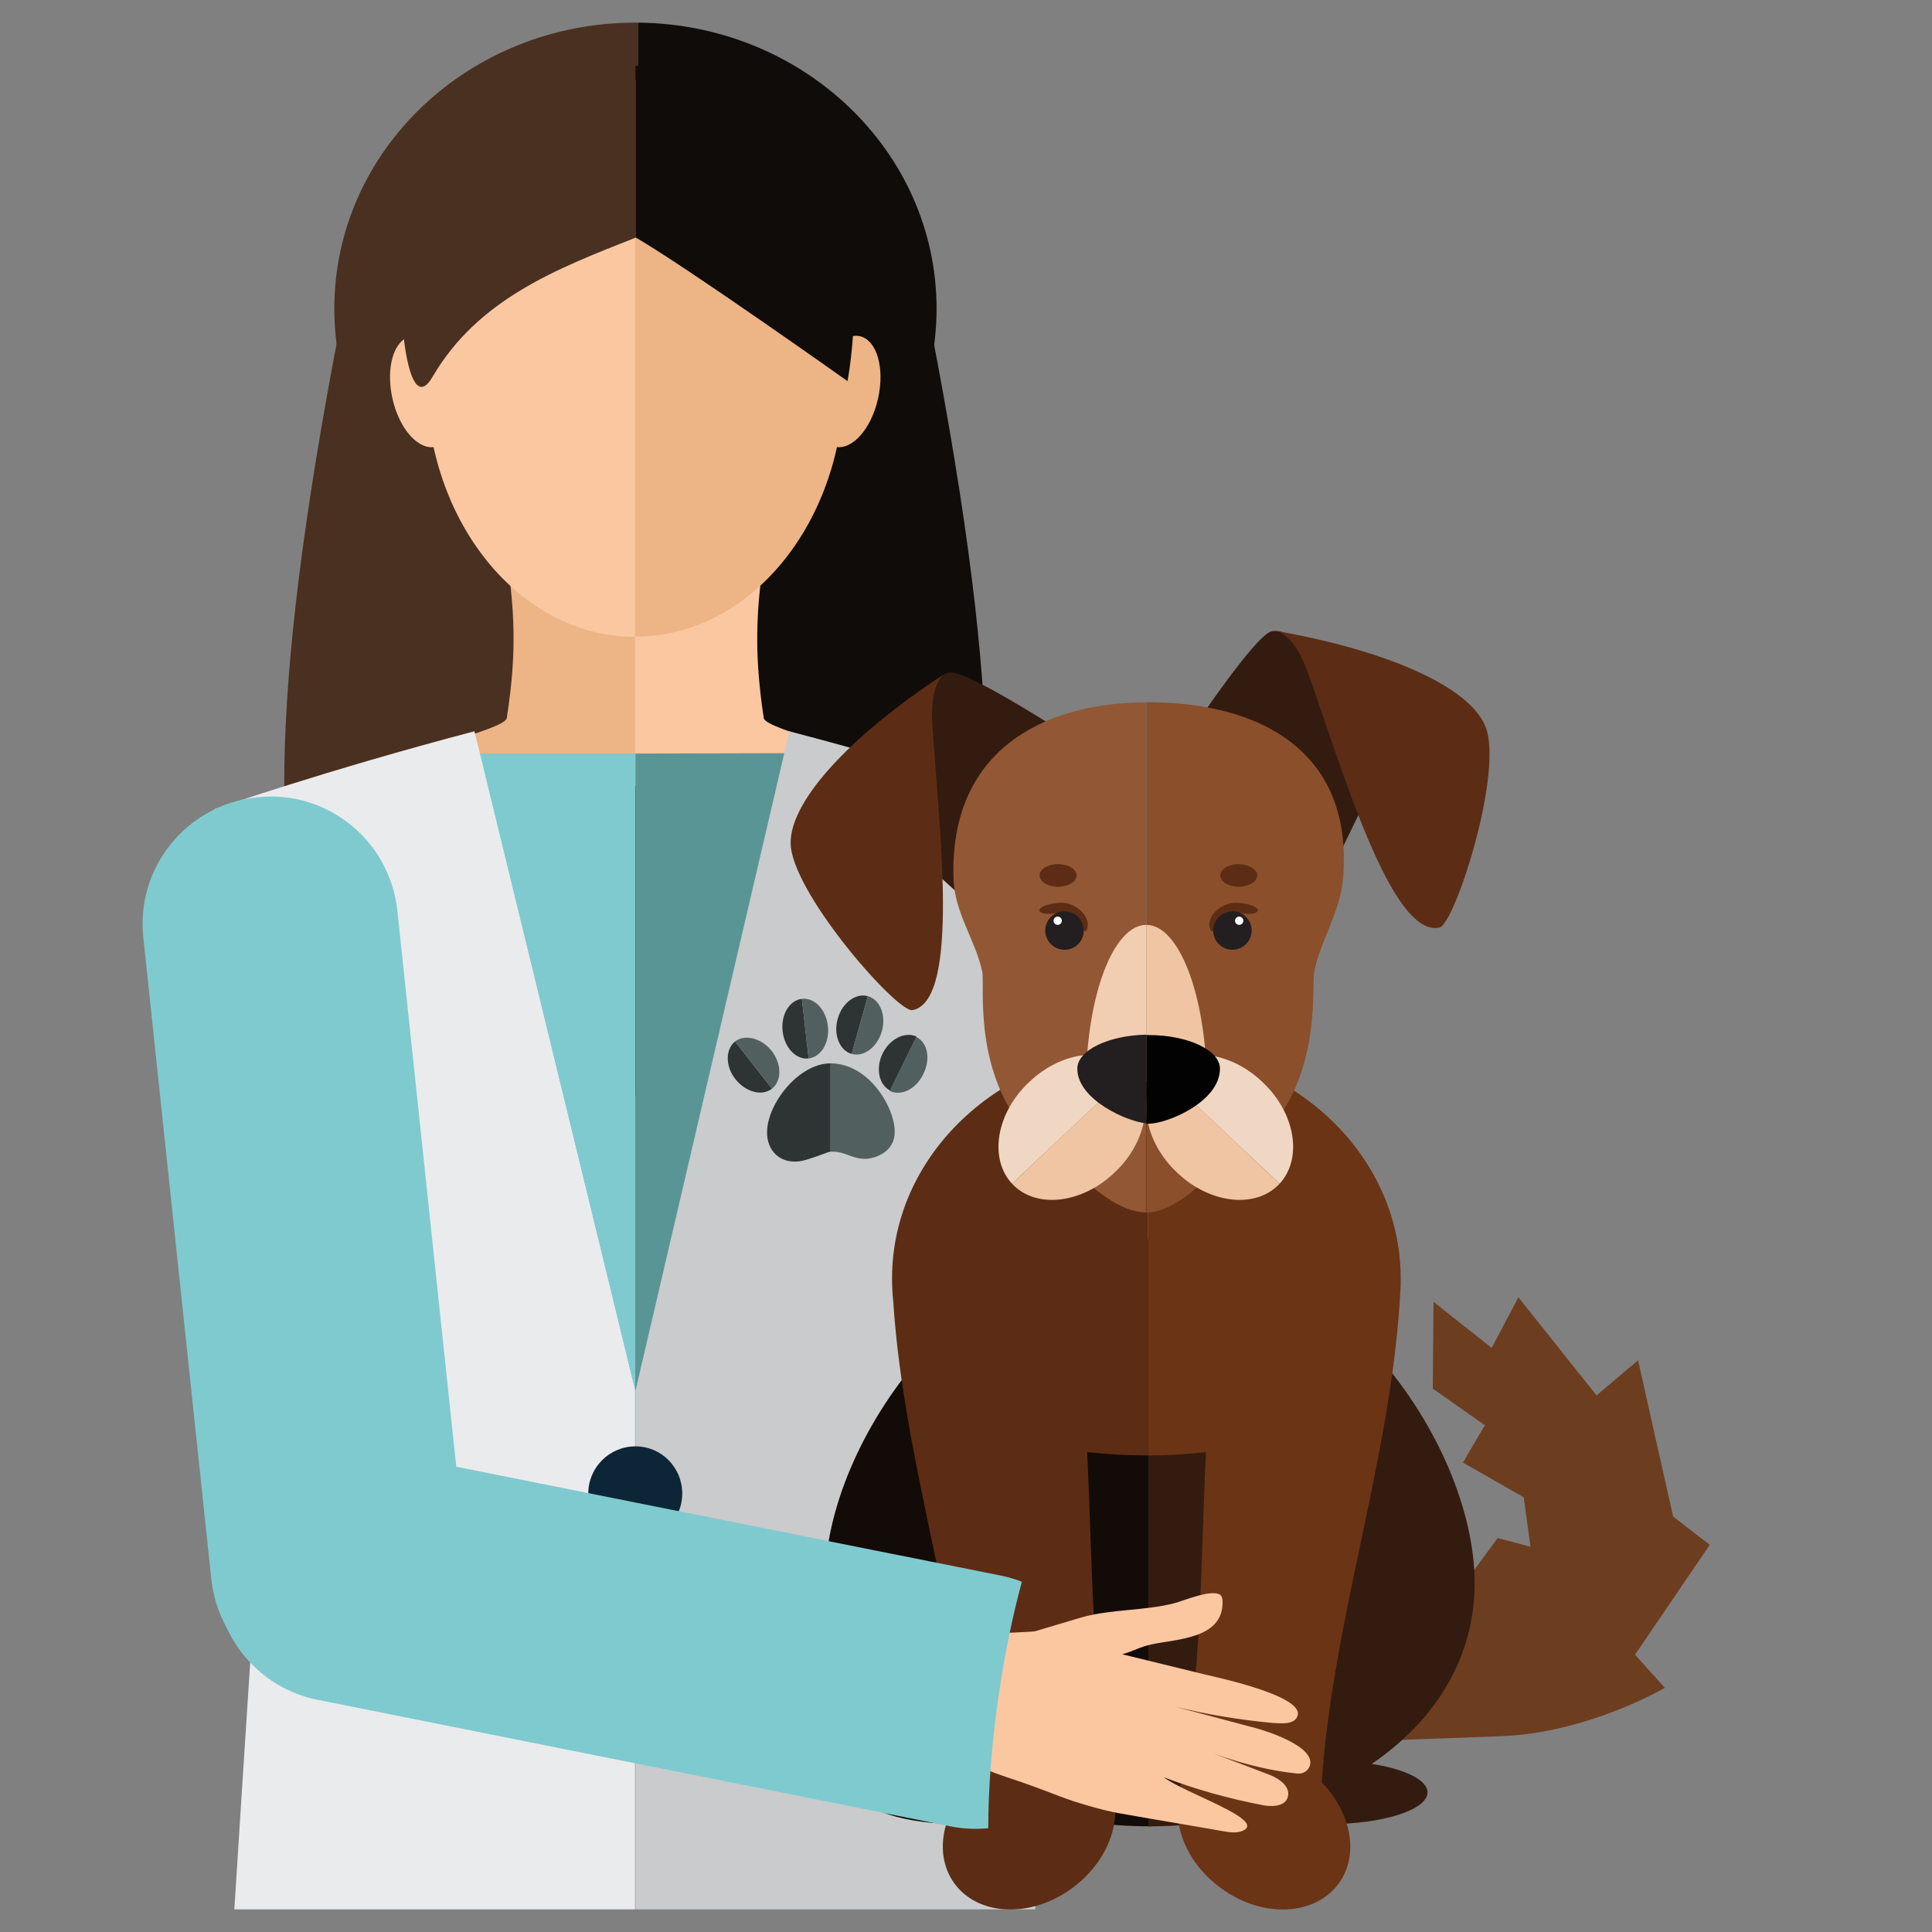 <?xml version="1.0" encoding="utf-8"?>
<!-- Generator: Adobe Illustrator 25.2.0, SVG Export Plug-In . SVG Version: 6.00 Build 0)  -->
<svg version="1.1" xmlns="http://www.w3.org/2000/svg" xmlns:xlink="http://www.w3.org/1999/xlink" x="0px" y="0px"
	 viewBox="0 0 512 512" style="enable-background:new 0 0 512 512;" xml:space="preserve">
<rect x="0" y="0" width="512" height="512" fill="#808080" stroke="none"/>
<style type="text/css">
	.st0{fill:#100C0A;}
	.st1{fill:#4A3020;}
	.st2{fill:#EDB485;}
	.st3{fill:#FAC7A1;}
	.st4{fill:#7FCACF;}
	.st5{fill:#5A9596;}
	.st6{fill:#FFFFFF;}
	.st7{fill:#EAEBED;}
	.st8{fill:#CACBCC;}
	.st9{fill:#525F5F;}
	.st10{fill:#2E3434;}
	.st11{fill:#0D2637;}
	.st12{fill:#130B07;}
	.st13{fill:#341B10;}
	.st14{fill:#6D3D20;}
	.st15{fill:#5C2D14;}
	.st16{fill:#6B3415;}
	.st17{fill:#925734;}
	.st18{fill:#8B4F2B;}
	.st19{fill:#F1CEB2;}
	.st20{fill:#EFC5A3;}
	.st21{fill:#F0D7C3;}
	.st22{fill:#231F20;}
	.st23{fill:#020203;}
	.st24{fill:#CD2522;}
	.st25{fill:#372418;}
	.st26{fill:#E94647;}
	.st27{fill:#A46139;}
</style>
<g id="Layer_1">
	<g>
		<g>
			<path class="st0" d="M246.6,86.4h-38.7l0.7-4.6l-40.3,1.6v207c3.6-0.1,6.6-0.1,7.4-0.1c1.8,0.1,3.5,0.3,5.4,0.3
				C241.4,290.5,285.8,288.1,246.6,86.4z"/>
			<path class="st1" d="M90.1,86.4C51,288.1,95.3,290.5,155.6,290.5c1.1,0,7.4-0.1,12.7-0.1v-207L90.1,86.4z"/>
		</g>
		<g>
			<path class="st2" d="M166.4,137.7h-33.9c4.1,21.3,4.7,33.9,1.8,52.6c-0.5,3.3-31.9,9.8-32.6,13.5c15.3,0,40.2,2.2,64.7,4.3v0.3
				c0.7-0.1,1.3-0.1,2-0.2h0v-70.6H166.4z"/>
			<path class="st3" d="M202.4,190.3c-2.8-18.7-2.2-31.3,1.8-52.6h-33.9h-2v70.6c0.7,0.1,1.3,0.1,2,0.2v-0.3
				c24.5-2.1,49.4-4.3,64.7-4.3C234.3,200,202.9,193.6,202.4,190.3z"/>
		</g>
		<path class="st1" d="M168.4,6c-44.1,0-79.8,33.9-79.8,75.8c0,41.8,35.7,75.8,79.8,75.8c0.2,0,0.5,0,0.7,0V6
			C168.8,6,168.6,6,168.4,6z"/>
		<path class="st0" d="M248.2,81.8c0-41.6-35.3-75.4-79.1-75.8v151.5C212.9,157.2,248.2,123.4,248.2,81.8z"/>
		<g>
			<path class="st3" d="M168.4,21.1c-52.1,0-55.4,42.1-55.4,79.7c0,37.5,24.8,68,55.4,68h0L168.4,21.1L168.4,21.1z"/>
			<path class="st2" d="M223.7,100.8c0-37.5,0-79.7-55.4-79.7v147.6C198.9,168.8,223.7,138.3,223.7,100.8z"/>
		</g>
		<g>
			<path class="st3" d="M120.2,101.9c1.8,8.1-0.3,15.4-4.8,16.5c-4.5,1-9.6-4.7-11.4-12.8s0.3-15.4,4.8-16.5
				C113.3,88.1,118.4,93.9,120.2,101.9z"/>
			<path class="st2" d="M216.5,101.9c-1.8,8.1,0.3,15.4,4.8,16.5c4.5,1,9.6-4.7,11.4-12.8s-0.3-15.4-4.8-16.5
				C223.5,88.1,218.3,93.9,216.5,101.9z"/>
		</g>
		<g>
			<path class="st1" d="M109.6,49.2c-6.1,10.8-3.8,65.9,5,50.7c12.1-20.7,33-28.7,53.8-36.9h0V17.7C147.3,19,122.6,26,109.6,49.2z"
				/>
			<path class="st0" d="M217.2,41.1c-1.1-1.8-2.3-3.5-3.6-5.1c9.5-11.9-9-15.8-8.7-16c0,0-15.4-3.5-34.4-2.6c-0.7,0-1.4,0.1-2.1,0.1
				v45.4c13.5,7.8,56.2,38.1,56.2,38.1S231.8,64.1,217.2,41.1z"/>
		</g>
		<g>
			<polygon class="st4" points="124.3,199.7 127.8,388.9 168.4,388.9 168.4,199.7 			"/>
			<polygon class="st5" points="208.9,199.6 168.4,199.7 168.4,388.9 208.9,388.9 			"/>
		</g>
		<path class="st6" d="M114.8,288.1c-3.7-8.9,6.3-25.3,6.3-25.3s-14.4-23.8-14.9-29.4c-1.8-20.2,19.5-39.6,19.5-39.6l42.6,174.8
			C168.4,368.6,127.8,319.7,114.8,288.1z"/>
		<g>
			<path class="st7" d="M125.7,193.8c-39.2,10.3-68.8,20.6-68.8,20.6l16.8,114.8c0,0-5.7,83.8-11.6,176.8h106.2V368.6L125.7,193.8z"
				/>
			<path class="st8" d="M263,329.2l16.8-114.8c0,0-31.4-10.3-70.6-20.6l-40.8,174.8V506h106C268.6,413,263,329.2,263,329.2z"/>
			<g>
				<g>
					<path class="st9" d="M220.1,281.8v23.4c0.2,0,0.4,0,0.6,0c3.3,0,5.3,2,8.7,1.9c1.8,0,7.7-1.4,7.7-7.1
						C237.2,293.6,230.3,281.8,220.1,281.8z"/>
					<path class="st10" d="M203.4,301.7c0.9,5.1,5.4,7.1,10.1,5.7c3.5-1,5.1-1.9,6.6-2.2v-23.4C211.1,281.8,202.1,294,203.4,301.7z"
						/>
					<g>
						<path class="st10" d="M194.9,286c2.7,3.4,7,4.6,9.7,2.5l-9.8-12.5C192.2,278.1,192.2,282.6,194.9,286z"/>
						<path class="st9" d="M194.8,276l9.8,12.5c2.6-2.1,2.6-6.5-0.1-10C201.8,275.1,197.4,274,194.8,276z"/>
					</g>
					<g>
						<path class="st10" d="M207.4,273.3c0.5,4.4,3.6,7.6,6.9,7.2l-1.8-15.8C209.2,265.1,206.9,268.9,207.4,273.3z"/>
						<path class="st9" d="M212.5,264.7l1.8,15.8c3.3-0.4,5.6-4.2,5.1-8.6S215.8,264.3,212.5,264.7z"/>
					</g>
					<g>
						<path class="st10" d="M222,270c-1.2,4.2,0.5,8.4,3.7,9.3L230,264C226.8,263.1,223.2,265.7,222,270z"/>
						<path class="st9" d="M230,264l-4.3,15.3c3.2,0.9,6.8-1.8,8-6C234.9,269,233.2,264.9,230,264z"/>
					</g>
					<g>
						<path class="st10" d="M233.9,279.2c-1.9,3.9-1,8.3,2,9.8l7-14.3C239.8,273.3,235.8,275.3,233.9,279.2z"/>
						<path class="st9" d="M242.8,274.8l-7,14.3c3,1.5,7-0.5,8.9-4.5C246.7,280.6,245.8,276.2,242.8,274.8z"/>
					</g>
				</g>
			</g>
			<path class="st11" d="M168.4,383.3C168.4,383.3,168.4,383.3,168.4,383.3c-6.9,0-12.5,5.6-12.5,12.5c0,6.9,5.6,12.5,12.4,12.5
				c0,0,0,0,0,0c6.9,0,12.5-5.6,12.5-12.5C180.8,388.9,175.3,383.3,168.4,383.3z"/>
		</g>
		<g>
			<path class="st12" d="M280.4,475c0,4.6-11.7,8.4-26.2,8.4c-14.4,0-26.2-3.8-26.2-8.4c0-4.6,11.7-8.4,26.2-8.4
				C268.7,466.6,280.4,470.4,280.4,475z"/>
			<path class="st13" d="M378.3,475c0,4.6-11.7,8.4-26.2,8.4c-14.4,0-26.2-3.8-26.2-8.4c0-4.6,11.7-8.4,26.2-8.4
				C366.6,466.6,378.3,470.4,378.3,475z"/>
			<path class="st14" d="M368.5,461.4c1.8-0.4,6.6-0.4,29.5-1.3c22.9-0.9,43.2-12.8,43.2-12.8l-7.9-8.8l19.8-29.1l-9.7-7.5
				l-9.3-41.4l-11,9.3l-20.7-26l-7.1,13.4L379.9,345l-0.2,23l13.8,9.7l-5.8,9.9l16.1,9.2l1.8,13.1l-8.7-2.3l-9.5,12.9l-15.9,20.3
				L360.1,457L368.5,461.4z"/>
			<g>
				<path class="st12" d="M218.6,419.5c0,38.2,38.7,64.5,86.5,64.5V328.4C257.3,328.4,218.6,381.3,218.6,419.5z"/>
				<path class="st13" d="M304.3,328.4V484c47.8,0,86.5-26.3,86.5-64.5C390.7,381.3,352,328.4,304.3,328.4z"/>
			</g>
			<g>
				<path class="st15" d="M303.8,277.7c-37.2,0-67.4,27.4-67.4,61.1c0,2,0.1,4,0.3,5.9c2.9,44.5,18.9,87.9,21,132.5
					c0,2,0.5,4,1.5,5.7H294c1.3-2.5,1.8-5.3,1.1-8.2c-5.9-29.8-5.5-59.9-7-89.9c5,0.6,10.3,0.9,15.7,0.9c0.1,0,0.3,0,0.4,0v-108
					C304.1,277.7,303.9,277.7,303.8,277.7z"/>
				<path class="st16" d="M371.2,338.8c0-33.6-29.9-60.9-67-61.1v108c5.3,0,10.5-0.3,15.4-0.9c-1.5,30-1,60.1-7,89.9
					c-0.7,2.9-0.3,5.7,1.1,8.2h34.8c1-1.7,1.5-3.7,1.5-5.7c2.1-46,19.1-90.7,21.2-136.7C371.2,340.4,371.2,339.2,371.2,338.8z"/>
			</g>
			<path class="st15" d="M284.1,500.4c-10.9,8-24.9,7.4-31.2-1.3c-6.3-8.7-2.5-22.1,8.4-30.1c10.9-8,24.9-7.4,31.2,1.3
				C298.8,479,295,492.4,284.1,500.4z"/>
			<path class="st16" d="M323.6,500.4c10.9,8,24.9,7.4,31.2-1.3c6.3-8.7,2.5-22.1-8.4-30.1c-10.9-8-24.9-7.4-31.2,1.3
				C308.9,479,312.6,492.4,323.6,500.4z"/>
			<g>
				<path class="st13" d="M279.2,192.5c0,0-22.6-14.5-27.3-14.3c-2.8,0.1-6.5,5.2-6.5,5.2L228.9,214l25.5,23.2L279.2,192.5z"/>
				<path class="st15" d="M250,178.8c0,0-0.3,0.3-0.8,0.9c-1,1.4-2.6,4.7-2.1,12.5c1.6,25.6,7.6,73.1-5.3,75.5
					c-3.9,0.7-30.5-29.4-32.2-43.1C208.3,213.3,224.7,195.4,250,178.8z"/>
			</g>
			<g>
				<path class="st13" d="M317.3,191.4c0,0,15-22.3,19.4-24c2.6-1,8,2.2,8,2.2l27.3,21.6l-17.1,35.3L317.3,191.4z"/>
				<path class="st15" d="M338.7,167.3c0,0,0.4,0.1,1.1,0.6c1.5,0.9,4.3,3.3,6.9,10.6c8.7,24.2,21.9,70.2,34.8,67.3
					c3.9-0.9,16.4-39.1,12.5-52.3C390.7,182.5,368.5,172.6,338.7,167.3z"/>
			</g>
			<g>
				<path class="st17" d="M252.7,233c0.3,9,5.9,16.3,7.6,24.5c0.8,4.1-3.1,29.7,15.6,46.5c2.4,2.2,5,3.2,8.5,6.2
					c5.5,4.8,12.2,11,19.3,11.1V186.1C275.5,186.3,251.5,199.6,252.7,233z"/>
				<path class="st18" d="M304.3,186.1c-0.2,0-0.3,0-0.5,0v135.2c0,0,0.1,0,0.1,0c7.6,0,15.6-8.7,20.4-13.3c2.7-2.6,3.3-0.8,5.6-2.5
					c21.2-16.2,17.5-43.8,18.4-48c1.6-8.2,6.8-15.6,7.6-24.5C358.9,198.2,332.7,186.1,304.3,186.1z"/>
			</g>
			<g>
				<path class="st19" d="M287.8,286.5h16v-41.4C295.1,245.1,288.1,263.5,287.8,286.5z"/>
				<path class="st20" d="M303.8,245.1v41.4h16C319.5,263.5,312.4,245.1,303.8,245.1z"/>
			</g>
			<g>
				<g>
					<path class="st20" d="M268.2,313.7c6.2,6.7,18.4,5.4,27.1-2.9c8.8-8.2,10.8-20.3,4.6-27L268.2,313.7z"/>
					<path class="st21" d="M299.9,283.8c-6.2-6.7-18.4-5.4-27.1,2.9c-8.8,8.2-10.8,20.3-4.6,27l0,0L299.9,283.8L299.9,283.8z"/>
				</g>
			</g>
			<g>
				<g>
					<path class="st20" d="M339.1,313.7c-6.2,6.7-18.4,5.4-27.1-2.9c-8.8-8.2-10.8-20.3-4.6-27L339.1,313.7z"/>
					<path class="st21" d="M307.4,283.8c6.2-6.7,18.4-5.4,27.1,2.9c8.8,8.2,10.8,20.3,4.6,27l0,0L307.4,283.8L307.4,283.8z"/>
				</g>
			</g>
			<g>
				<path class="st22" d="M285.5,283.2c0,8.3,13.4,14.1,18.3,14.5v-23.5C293.6,274.4,285.5,278.4,285.5,283.2z"/>
				<path class="st23" d="M304.4,274.3c-0.2,0-0.4,0-0.6,0v23.5c0.2,0,0.4,0,0.6,0c4.9,0,18.9-5.8,18.9-14.6
					C323.3,278.3,314.8,274.3,304.4,274.3z"/>
			</g>
			<g>
				<g>
					<path class="st15" d="M288.1,246.2c-0.9,2.4-1.1-2.6-4.5-3.8c-3.4-1.2-5.6,0.5-7.7-0.6c-2.3-1.2,4.3-3.4,7.6-2.2
						C286.9,240.8,288.9,243.8,288.1,246.2z"/>
					<g>
						<path class="st22" d="M287.2,246.6c0-2.8-2.3-5.1-5.1-5.1c-2.8,0-5.1,2.3-5.1,5.1c0,2.8,2.3,5.1,5.1,5.1
							C285,251.7,287.2,249.4,287.2,246.6z"/>
						<path class="st6" d="M281.4,244c0-0.6-0.5-1.1-1.1-1.1c-0.6,0-1.1,0.5-1.1,1.1c0,0.6,0.5,1.1,1.1,1.1
							C280.9,245.1,281.4,244.6,281.4,244z"/>
					</g>
				</g>
				<g>
					<path class="st15" d="M320.7,246.2c0.9,2.4,1.1-2.6,4.5-3.8c3.4-1.2,5.6,0.5,7.7-0.6c2.3-1.2-4.3-3.4-7.6-2.2
						C321.8,240.8,319.8,243.8,320.7,246.2z"/>
					<g>
						<path class="st22" d="M321.5,246.6c0-2.8,2.3-5.1,5.1-5.1c2.8,0,5.1,2.3,5.1,5.1c0,2.8-2.3,5.1-5.1,5.1
							C323.8,251.7,321.5,249.4,321.5,246.6z"/>
						<path class="st6" d="M327.3,244c0-0.6,0.5-1.1,1.1-1.1c0.6,0,1.1,0.5,1.1,1.1c0,0.6-0.5,1.1-1.1,1.1
							C327.8,245.1,327.3,244.6,327.3,244z"/>
					</g>
				</g>
			</g>
			<g>
				<ellipse class="st15" cx="280.4" cy="232" rx="4.9" ry="3"/>
				<path class="st15" d="M333.2,232c0,1.6-2.2,3-4.9,3c-2.7,0-4.9-1.3-4.9-3s2.2-3,4.9-3C331,229.1,333.2,230.4,333.2,232z"/>
			</g>
		</g>
		<g>
			<path class="st4" d="M56,418.5c2,18.6,18.7,32.1,37.3,30l0,0c18.6-2,32.1-18.7,30-37.3l-18-169.9c-2-18.6-18.7-32.1-37.3-30l0,0
				c-18.6,2-32.1,18.7-30,37.3L56,418.5z"/>
			<path class="st3" d="M249.3,434.2c0.7-1,23.8-1.6,25-1.9c4.1-1.2,8.3-2.5,12.4-3.7c8-2.2,16.5-1.7,24.4-3.7
				c2.4-0.6,9.8-3.8,12.2-2.3c0.5,0.3,0.7,1.1,0.7,1.7c0.3,10.1-12.2,10-18.9,11.5c-2.6,0.5-5.1,1.9-7.7,2.6
				c7.4,1.8,14.8,3.6,22.1,5.4c4.3,1,25.8,5.7,24.4,10.8c-0.7,2.6-4.6,2.1-6.6,2c-8.7-0.8-17.3-2.2-25.8-4.3
				c7.1,1.9,14.2,3.8,21.4,5.7c3.3,0.9,15.9,5,14.2,10c-0.5,1.4-1.9,2.2-3.4,2c-10.6-1.1-20.7-4.5-30.5-8.5
				c7.5,2.9,15.1,5.7,22.6,8.6c2,0.7,5.7,2.5,5.6,5.4c-0.2,3.5-4.7,3.3-6.7,2.9c-9.3-1.8-17.5-4.1-26.3-7.4
				c5.8,4.3,27,11.2,21.1,14.1c-1.7,0.8-3.5,0.5-5.3,0.2c-10.7-1.9-17.1-2.9-27.8-4.8c-4.4-0.8-11.2-2.8-15.4-4.4
				c-5.2-2-9.2-3.5-14.4-5.2c-7.3-2.4-20.3-8.4-26.6-12.8L249.3,434.2z"/>
			<path class="st4" d="M78.7,448.9c1.8,0.7,3.6,1.2,5.6,1.6l167.6,33.5c3.4,0.7,6.8,0.8,10,0.5c0-10.5,0.9-22.3,2.7-34.8
				c1.6-11,3.7-21.3,6.2-30.5l-0.2-0.1c-1.8-0.7-3.6-1.2-5.6-1.6L97.4,384c-18.4-3.7-36.2,8.3-39.8,26.7
				C54.4,427.1,63.6,443.1,78.7,448.9z"/>
		</g>
	</g>
</g>
<g id="Layer_2">
</g>
</svg>

